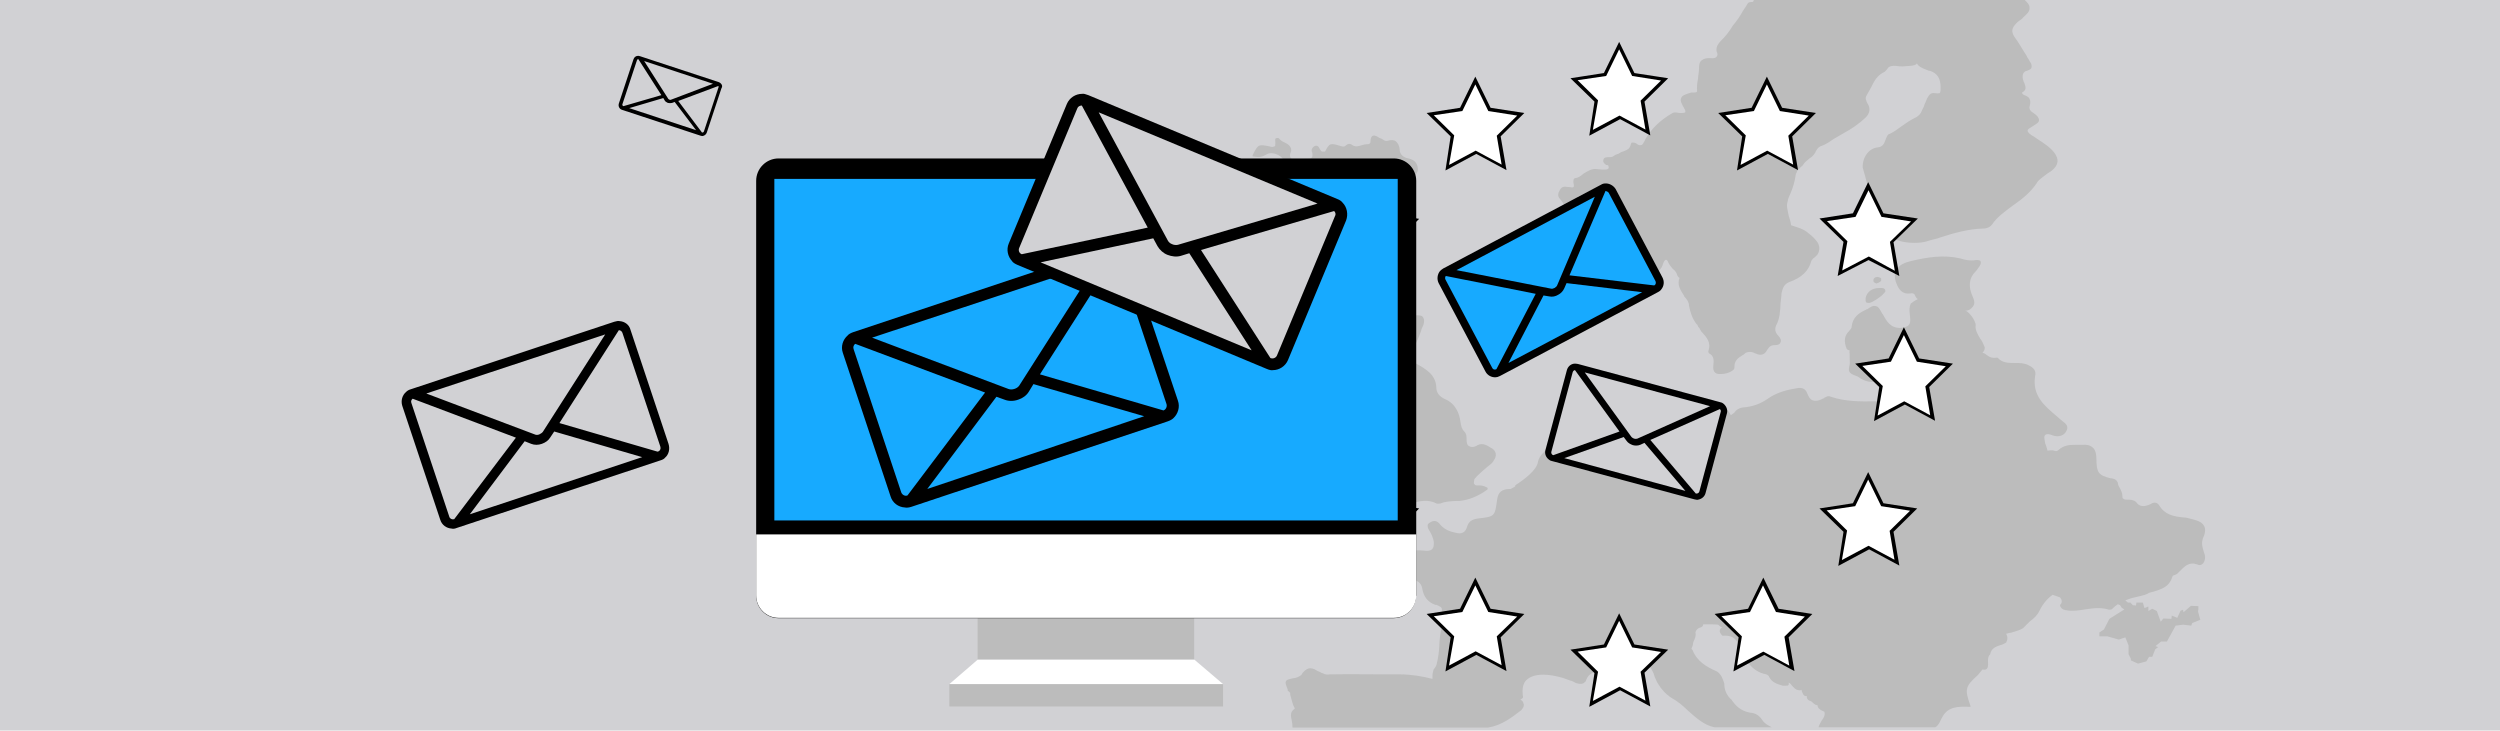 <?xml version="1.0" encoding="utf-8"?>
<!-- Generator: Adobe Illustrator 27.9.5, SVG Export Plug-In . SVG Version: 9.03 Build 54986)  -->
<!DOCTYPE svg PUBLIC "-//W3C//DTD SVG 1.1//EN" "http://www.w3.org/Graphics/SVG/1.1/DTD/svg11.dtd">
<svg version="1.1" id="Layer_1" xmlns:x="http://ns.adobe.com/Extensibility/1.0/" xmlns:i="http://ns.adobe.com/AdobeIllustrator/10.0/" xmlns:graph="http://ns.adobe.com/Graphs/1.0/"
	 xmlns="http://www.w3.org/2000/svg" xmlns:xlink="http://www.w3.org/1999/xlink" x="0px" y="0px" width="770px" height="225px"
	 viewBox="0 0 770 225" style="enable-background:new 0 0 770 225;" xml:space="preserve">
<style type="text/css">
	.st0{fill:#D1D1D4;}
	.st1{fill:#BCBCBC;}
	.st2{fill:#FFFFFF;}
	.st3{fill:#17AAFF;}
</style>
<rect x="0" class="st0" width="770" height="225"/>
<g>
	<path class="st1" d="M386,48.2c1.8,0.3,2.5,0.3,4.2-0.7c0.8-0.5,2.3-0.4,3.6,0.3c0.8,0.5,1.4,1,1.6,1.7c0,0,0,0-0.1,0.1
		c-0.5,0.5-0.8,1-1,1.7c0,0.1,0,0.3-0.1,0.5c-0.1,0.1-0.1,0.5-0.3,0.7c-0.8,1.2-1,1.8-0.9,2.5c0.1,0.7,0.8,1,2.2,1.6
		c0.3,0,0.5,0.3,0.7,0.5c0.7,0.8,0.9,1.6,0.8,2.3c0,0.7-0.7,1.4-1.4,1.8c-0.1,0-0.1,0.3,0,0.5c0.3,0.5,0.9,0.9,1.8,0.7
		c2.2-0.8,4.2,0,5.7,0.8c0.5,0.3,1,0.7,1.4,0.8c0.7,0.3,1.4,0.7,2,1c1.4,0.8,2.7,1.4,4.2,1.4c1.4,0,2.5-0.3,3.4-1
		c2.5-1.7,4.9-2.6,8.1-3.4c0.7-0.1,1.2-0.7,1.7-0.9c0.8-0.7,1.4-0.8,2.2-0.8c0.7-0.1,1.2-0.3,1.8-0.5c2.2-0.5,4.2-0.9,5.3-3.4
		c0,0,0.1,0,0.3,0c0.1,0,0.1,0,0.1,0c1.7-0.8,2.7-2.2,3.4-3.8c0.1-2-0.8-3.4-2.9-3.8c-1.7-0.3-2.7-1.4-2.7-2.7
		c-0.1-1.4-0.7-2.2-1.2-2.6c-0.5-0.4-1.4-0.5-2.7-0.1c-0.7,0.1-1-0.3-1.7-0.7c0,0-0.1,0-0.3-0.1c0,0-0.1,0-0.3-0.1
		c-0.8-0.5-1.4-0.9-2-0.7c-0.5,0.1-0.8,0.8-0.8,1.8c0,0.7-0.5,0.8-0.8,0.8c-0.7,0-1.2,0.1-1.8,0.3c-1,0.3-2,0.7-3.1-0.1
		c-0.7-0.5-1.4-0.3-2,0.3c-0.3,0.3-0.8,0.3-1.4,0.1c-3.3-1-3.5-1-4.9,1.7h-0.8c-0.3,0-0.5-0.3-0.8-0.8c-0.3-0.7-0.8-1.4-1.8-0.8
		c-0.9,0.7-0.8,1.4-0.5,2c0,0.3,0.1,0.8,0,1c0,0,0,0,0,0.1c-0.3,0.7-0.7,0.7-1.4,0.7c-0.7,0-1.4,0-1.7,0.5c-1,1.4-2,0.9-3.1,0
		c0,0,0-0.1,0-0.3c-0.9-0.7-0.8-1.4-0.3-2.7c0,0,0,0,0-0.1c0-1.4-1.2-2-2.2-2.5c-0.7-0.3-1.2-0.7-1.6-1.2c0,0-0.1-0.1-0.3-0.1
		c-0.5,0-0.8,0.1-0.8,0.3c-0.1,0.3,0,0.8,0,1c0,0,0,0.1,0,0.3c0,0.7,0,0.9-0.3,1c-0.3,0.1-0.8,0.3-1.4,0c-3.5-0.7-3.6-0.7-5.3,2.7
		c0,0,0,0.1,0,0.3C385.8,48.2,385.9,48.2,386,48.2z"/>
	<path class="st1" d="M417.5,123.7c0.1-1-0.7-2.2-1.8-3.5c-2.7-3.1-2.9-3.1-6.9-1.4l-2.3,0.9c-0.7,0.7-0.9,1-1.4,1.7
		c-0.3,0.7-0.7,1-1,1.6c-0.7,0.7-0.8,1-1,1.4c-0.3-0.3-0.7-0.5-1-0.3l-1,0.5c-0.3,0.1-0.8,0.3-1.2,0.7c-2,0.8-3.6,1.7-5.9,0.8
		c-0.9-0.3-1.4,0-1.6,0c-0.3,0.3-0.3,1,0,1.8c0,0,0,0.1,0.1,0.3c0.3,0.7,0.7,1,0,1.6c-0.7,0.7-0.8,1-0.8,1.6c0,0.8,0.7,1.2,1.4,1.7
		c0.1,0,0.3,0.3,0.5,0.3c0.1,0.1,0.5,0.3,0.8,0.7c0.7,0.3,1.4,0.8,1.4,1.4c0,0,0,0.1-0.1,0.5c-0.7,0.8-0.9,1.6-1.4,2.5
		c-0.7,1.4-1.4,2.7-2.6,3.5c-1.4,0.9-2,1.7-2.2,2.5c0,0.8,0.7,1.7,2.2,2.7c1.2,0.8,2.5,1.2,3.8,1.2c0.4,0,0.9-0.3,1.3-0.3
		c3.4-0.7,6-1.7,7.9-3.4c1.6-1.4,3.3-2,5.3-1.7c1.4,0,2.5,0,2.9-0.7c0.7-0.7,0.9-1.4,1-3.1c0.3-4-0.3-7.7-1.6-11.1
		c0-0.3-0.3-0.5-0.3-0.8c0.9,0,1.7-0.1,2.7-0.8C416.3,125.5,417.5,124.7,417.5,123.7z"/>
	<path class="st1" d="M678.8,161.9c-0.7-1.2-2-1.6-4.4-2.2c-0.5-0.1-0.9-0.3-1.6-0.3c-3.4-0.3-6.1-0.9-7.8-3.8
		c-0.8-1.2-2-0.8-2.7-0.3c-2,0.9-3.4,0.8-4.4-0.7c-0.8-0.7-1.8-0.7-2.7-0.7c-0.4,0-0.9,0-1.2-0.3c-0.3-0.1-0.3-0.3-0.3-0.8
		c0-0.9-0.4-1.7-0.7-2.3c-0.4-0.7-0.7-1.2-0.7-1.8c-0.5-1.2-1.4-1.3-2.2-1.4h-0.1c-3.6-0.9-4.3-1.7-4.3-5.9c0-1.7-0.4-3-1.2-3.6
		c-0.8-0.7-1.7-0.9-3.3-0.8c-0.4,0-1.2,0-1.8,0c-2,0-3.8,0.1-5.5,1.7c-0.4,0.3-0.8,0.3-1.6,0c0,0,0,0-0.1,0c-0.5,0-1,0-1.6,0.1
		c-0.1-0.8-0.5-1.7-0.7-2.3c-0.1-0.9-0.5-2,0-2.5c0.4-0.4,1.2-0.4,2.3,0.1c2,0.7,3.8,0,4.4-1.7c0.5-1.3-0.5-2.1-1.4-2.7
		c-0.3-0.4-0.7-0.5-0.8-0.7l-0.8-0.7c-3.9-3.3-7.7-6.4-6.8-12.4c0.4-1.6-0.3-2.6-2-3.4c-1.3-0.7-2.7-0.7-4.2-0.7c-2,0-3.9,0-5.3-1.6
		c-0.1-0.1-0.5,0-0.7,0c-0.9,0.1-1.7-0.1-2.6-0.8c-0.5-0.4-0.9-0.7-1.4-0.7c0.4-0.5,0.7-0.9,0.7-1.6c0,0,0,0,0-0.1
		c-0.4-1-0.8-2-1.4-2.7c-0.8-1.4-1.6-2.6-1.4-4.2c0-0.1,0-0.3,0-0.3c-0.3-1-0.9-2.2-2-3.3c-0.3-0.3-0.7-0.7-1.2-0.8c0,0,0,0-0.1,0
		c0.7,0,0.9-0.1,1.4-0.3c1.7-1.2,1.8-2.2,1-4c-1.4-3.1-1.2-5.7,0.8-7.7c0.3-0.3,0.7-0.8,0.8-1c0-0.1,0.4-0.5,0.5-0.7
		c0.4-0.7,0.5-1,0.3-1.6c-0.4-0.4-1.2-0.3-1.4-0.3c-1.7,0.3-3.3,0-4.8-0.5c-5.2-1.2-10.1-0.4-15.2,0.8c-2.1,0.5-3.8,1.3-4.4,2.7
		c-0.7,1-0.8,2.5-0.1,4.2c0.8,2.2,2.1,3.3,4,3.1c0.7,0,1-0.3,1.6,0.3c0.3,0.7,0.5,1.2,1,1.4c-0.8,0.4-1.4,0.8-2.2,1.4
		c-0.5,1.2-0.4,2.2-0.3,3.1c0,0.3,0.1,0.8,0.1,1c0.3,2.5-0.4,3.1-2.9,3.4c-3.1,0.1-4.3-2-5.5-4.2c-0.3-0.3-0.4-0.7-0.5-0.8
		c-0.5-0.9-0.9-1.6-1.6-1.7c-0.9-0.3-1.8,0.3-2.6,0.9c-0.4,0-0.5,0.3-0.7,0.3c-2,0.9-3.9,2.3-4.2,5.1c0,0.7-0.5,0.9-0.8,1.4
		c-1.4,1.3-1.7,3.1-0.7,5.5c0,0,0,0,0.1,0.1c0.1,0.1,0.5,0.3,0.8,0.3c-0.1,0.3-0.1,0.7,0,1.2c0,0.4,0,0.5,0,1c0,0.8,0.1,1.6,0,2.2
		c-0.5,2.1-0.4,2.6,2,3.5c0.5,0.1,0.9,0.5,1.4,0.8c0.9,0.5,2,1,3.1,1c1,0,2,0.1,2.5,0.8c0.7,0.4,0.8,1.3,0.7,2.9c0,0.3,0,0.4,0,0.5
		c-0.1,0.4-0.3,1.2,0.5,1.8c-0.8,0-1.4,0-2.2,0c-4.6,0.1-9.4,0.1-13.8-1.4c-0.9-0.4-1.3,0-2,0.3c0,0.1-0.4,0.3-0.5,0.3
		c-1.3,0.7-2.3,0.8-3.1,0.5c-0.8-0.3-1.2-1-1.7-2.2c-0.5-1.4-1.6-1.7-2.7-1.6c-3.3,0.5-6.6,1.3-9.4,3.3c-2.3,1.6-4.8,2.5-7.7,2.7
		c-1,0.1-2.1,0.7-2.7,1.7c-0.3,0.1-0.5,0.4-1,0.7c-0.8-1.8-2.2-2.7-4.4-2.7c-1.3-1.4-3.9-1.8-5.7-0.7c-0.9,0.7-1.7,1-2.3,1.7
		c-0.5,0.4-0.9,0.9-1.6,1.2c-1.2,0.8-2.2,1-3.1,0.8c-0.9-0.1-1.4-0.8-2-1.8c-0.5-1.4-1.3-1.8-2.7-1.7c-1.7,0.1-2.7-0.7-3.4-2.2
		c-0.7-1.8-2.5-1.7-3.5-1.6c-0.4,0-0.5,0-0.7,0c-0.4,0-0.8,0.3-1,0.5c-0.3,0.4-0.1,1.2-0.1,1.8c0,0.3,0,0.7,0,0.8
		c0,0.8,0.3,1.6,0.8,2.2c0.1,0,0.3,0.3,0.3,0.3c0.8,1.2,0.7,2.3-0.3,3.1c-1.7,1.3-3.5,2.6-5.9,1.2c-0.8-0.5-2.2-1-3.4,0
		c-0.4,0-0.9,0.3-2,0.5c-0.8,0.4-2,0.7-2.2,0.7c0,0,0,0-0.1,0c-1.8-0.1-4-0.3-6.2,0.9c-0.9,0.1-2,0.8-1.8,2.7v0.3
		c0.1,0.8,0.1,1.2-0.5,1.4c-0.8,0.4-1.3,0.4-2-0.3c-0.1-0.1-1-0.9-1.7-0.8c-0.1,0.1-0.7,0.1-0.7,0.8c-0.1,0.9-0.9,1.7-1.6,2.5
		c-0.8,0.8-1.4,1.7-1.6,2.7c-0.3,2.6-4.4,5.6-6.9,7.2c0,0,0,0-0.1,0.1c0,0.1,0,0.3,0,0.3l-1.4,0.8c-2.7,0-3.9,0.9-4.2,3.4
		c-0.7,5.1-0.7,5.1-5.9,5.7c-2,0.3-2.9,1-3.4,2.7c-0.5,1.6-1.6,2.2-3.4,1.7c-1.6-0.3-3.4-0.9-4.8-2.5c-0.9-1.3-2-1.4-3.1-0.7
		c-0.5,0.3-0.8,0.5-0.8,1c0,0.8,0.4,1.3,0.7,1.8c0.5,0.8,1,2,1.2,3.1c0.1,1,0,2-0.7,2.5c-0.5,0.4-1.4,0.4-2.3,0.3
		c-0.8-0.1-1.7-0.1-2.5-0.1c-1.6,0-3.1,0-4.2-1.4c-0.7-0.7-2.3-0.1-2.3-0.1c-1.4,0.4-2.9,0.5-4,0.5s-2.5,0.3-3.1,0.9
		c-0.1,0.3-0.1,0.5-0.1,1c0.1,0.5,0.1,1,0.1,1.7c0,1.3,0,3.3,2.3,3.5c1.7,0.4,3.4,0.8,4.8,1.4c1.7,0.7,3.4,1.2,5.2,1.4
		c1.3,0.3,3,0.8,3.3,3.1c0.4,2.3,1.7,4,4,4.8h0.3c1,0.4,1.7,0.7,1.7,1.4c0,0.7,0,0.9,0.1,1.4c0.1,1.2,0.5,2.6,0,3.8
		c-0.7,2-0.8,4.2-0.9,6.1c-0.1,1.8-0.3,3.6-0.8,5.5c0,0.4-0.5,1.2-0.7,1.4s-0.3,0.4-0.3,0.5c-0.1,0.5-0.3,1-0.3,1.7
		c0,0.3,0,0.4,0,0.5c0,0.3,0,0.4,0,0.5c-3.1-0.8-6.6-1.4-10.1-1.4c-1.8,0-3.5,0-5.3,0c-5.1,0-10.4-0.1-15.5,0c-0.4,0-0.5,0-0.7,0
		c-0.7,0.1-1,0.1-1.7-0.1c-0.1-0.1-0.5-0.3-0.8-0.3c-0.5-0.4-0.9-0.4-1.4-0.7c-1-0.7-2-0.9-2.7-0.7c-0.8,0.3-1.6,0.9-2.2,2
		c-0.7,0.5-1.4,0.9-2.5,1c-1.3,0.3-2,0.4-2.2,0.9c-0.3,0.5-0.1,1,0.5,2.5v0.3c0,0,0,0,0,0.1c0.3,0.3,0.8,0.5,0.8,1v0.3
		c0.4,1.4,0.7,3,1.4,4.2c-0.1,0.1-0.3,0.3-0.3,0.3c-1.2,0.9-0.9,2.2-0.7,3.1c0.2,0.9,0.3,1.7,0.3,2.5h60.2c4.3-0.7,7.3-3.1,10.3-5.4
		l0.5-0.7c0.5-0.9,0.1-1.3,0-1.8c-0.3-0.4-0.7-0.7-0.9-0.7c0.3,0,0.5-0.4,0.8-0.5c0-0.1,0.1-0.3,0.1-0.3c-0.4-2.5,0-4.2,1-5.2
		s2.7-1.7,5.2-1.7c2,0,3.9,0.4,6.1,1c0.8,0.3,1.4,0.5,2.2,0.8c0.7,0.1,1.2,0.5,1.8,0.8c0.5,0.1,1.4,0.4,2.2,0.1
		c0.4-0.3,0.9-0.5,1-1.2c0.7-1.8,2.2-2.3,4.2-2.9c0.4,0,0.5,0,0.7-0.1c0.5-0.1,1.2-0.3,1.4-1h0.1c1.2-0.1,2-1,2.6-1.8
		c1-1.7,2.9-2.3,5.2-1.7c3.5,1,6,3.4,6.9,6.8c0.4,1,0.9,2,1.4,2.6l0.3,0.5c0.8,1,1.6,2,2.7,2.7c0,0.1,0.3,0.3,0.3,0.3
		c0.3,0.1,0.4,0.3,0.5,0.3c1.8,1,3.4,2.3,4.9,3.8c2.4,2.1,4.9,4.5,8.2,5.2h17.7c-1.1-0.6-2.2-1.1-2.9-2.2c-0.9-1.4-2.1-2.2-3.8-2.3
		c-2.1-0.4-3.8-1.4-5.2-3.3c-0.3-0.4-0.4-0.5-0.5-0.7c-1.2-1-2.1-2.6-2.2-4.4v-0.5c-0.4-1.3-0.9-2.9-2.3-3.8c-3-1.3-6.1-3-7.5-6.6
		c-0.5-0.4-0.3-0.5,0-1.2c0,0,0-0.3,0.1-0.3c0-0.3,0.1-0.5,0.1-0.8c0.4-0.8,0.5-1.3,0.7-1.8c0.1-0.5,0.1-0.9,0-1.4
		c0.3-0.8,0.8-1.2,1.4-1.4c0.4,0,0.5-0.3,0.7-0.3c0.1-0.1,0.3-0.5,0.3-0.7c0.5,0,1.3,0,2,0c0.9,0,2,0,2.6,0.1
		c0.3,0.3,0.7,0.7,1.2,0.8c-0.4,0.3-0.7,0.7-0.7,0.9c-0.1,0.5,0.1,1,0.8,1.7c0.1,0,0.3,0,0.3,0c2.2-0.1,3.9,0.4,4.9,3.3
		c1.6,3.6,3.5,7.7,8.3,8.6c0.3,0.1,0.9,0.5,0.9,0.8c0.9,1.8,2.6,2.2,4.2,2.7c0.3,0,0.7,0,0.9,0c0.4,0,0.8,0,0.9-0.3
		c0-0.1,0.1-0.4,0-0.7c0.1,0.1,0.7,0.4,0.8,0.7c0.7,0.8,1.4,1.7,2.5,1.7c0.4,0,0.5,0,0.7-0.1c0,0.5,0.3,0.9,0.5,1.4
		c0.3,0.4,0.5,0.5,1,0.5h0.1c-0.1,0.7,0.3,1.2,0.8,1.4h0.1c0.3,0.1,0.8,0.4,1,0.7c0.5,0.4,0.8,0.7,1.4,0.7c0,0.9,0.8,1.4,1.4,1.7
		c0.4,0.1,0.5,0.3,0.7,0.3c0.3,1-0.1,1.8-0.8,2.7c-0.4,0.7-0.8,1.4-1,2.1h36c0.5-0.3,0.9-0.8,1.3-1.5l0.7-1.4
		c1.8-3.6,5.1-3.5,8.5-3.4c0.1,0,0.3,0.1,0.3,0s0-0.3,0-0.3c-1.8-5.1-1.7-5.9,2.3-9.5l1.4-1.7c0.3,0.1,0.8,0.1,1,0
		c0.7-0.3,0.8-1,0.7-2.5c0-1,0.1-1.7,0.7-2.2c0,0,0,0,0-0.1c0.4-1.8,1.7-2.2,3.1-2.7c0.7-0.1,1.2-0.5,1.8-0.8c0.5-0.9,0.5-1.8,0-2.7
		c0.5-0.1,0.9-0.3,1.4-0.3c1.3-0.4,2.6-0.7,3.8-1.4c0.7-0.8,1.4-1.4,2.2-2.2c1-0.7,2.1-1.7,2.7-2.9c0.8-1.7,2.2-3.8,4.2-5.2
		c0,0,0.1,0,0.3,0.1l2,0.7c0.7,0.9,0.7,1.7,0,2.3v0.3c0.5,1.2,1.4,1.3,2.2,1.4c1.8,0.3,3.6,0,5.5-0.3c2.6-0.4,4.9-0.7,7.4,0.1
		c0.4,0,0.9-0.1,1-0.3c0.7-0.7,1-0.9,1.7-1.4l0.7,0.3l0.5,0.8l0.8,0.5l-4.6,2.9l-1.7,3.3l-1.4,0.9v1.2h2.5l3.5,1l2-0.7l1,2.5v2.7
		l0.7,1.4v0.5l2.2,1l2.6-0.7l0.8-1.4h1l0.9-2.3l0.9-0.7l-0.8-0.3l1.7-1.4h1.8l2.7-4.9l2.3-0.3l2.5,0.3l0.3-0.8l2.5-1l-0.7-2.5
		l0.1-0.8v-0.9l-2.3-0.1l-2.3,2l-0.1-0.8l-0.8,0.3l-1,2.2l-1.7-0.7l-0.1,1l-2.5-0.1l-0.8,1l-1.2-3.3l-1.4-0.7l-1.2,0.7v-1.4
		l-1.2,0.5l-0.5-1.7H658l-0.1,0.9l-1-0.1l-0.7-0.8h-0.8l-0.8-0.7c1-0.4,2.2-0.8,3.3-1c1-0.3,2.5-0.5,3.5-1c0.5-0.4,1.2-0.5,2-0.7
		c2.3-0.8,4.7-1.3,5.7-4.6c0-0.3,0.4-0.4,0.7-0.5c0.4-0.1,0.5-0.3,0.7-0.3c0.3-0.3,0.5-0.5,0.8-0.8c1.6-1.6,2.9-3,5.3-2.2
		c0.8,0.4,1.4,0.3,2-0.3c0.5-0.7,0.8-2,0.3-3.1c-0.8-2.5-0.8-3.3-0.4-4.6C679.1,164.6,679.5,163,678.8,161.9z"/>
	<path class="st1" d="M456.7,145l1.4-1.2c0.9-0.7,1.6-1.2,2-2c1-1.4,0.8-2.9-0.7-3.8h-0.1c-1.2-0.8-2.6-1.7-4.2-0.9
		c-1,0.7-2,0.7-2.6,0.3c-0.7-0.3-0.8-1.2-0.8-2.2c0-0.8,0-1.6-0.7-2.3c-0.8-0.8-1-1.7-1.2-3.1c-0.3-2.3-1.4-5.5-4.8-6.9
		c-1.6-0.7-2.6-2-2.6-3.4c-0.1-4.2-3.4-5.9-6.2-7.5c-1.2-0.3-2.3-0.3-3.4,0c-0.1,0-0.3,0-0.7,0c-0.3,0-0.7,0-0.8-0.1
		c0,0,0-0.1,0.1-0.8c0.3-1,1-2,2.5-2.7c2.2-1.7,2.9-4.2,3.8-6.5c0.1-0.7,0.5-1.2,0.7-1.8c0.3-0.9,0.3-1.7,0-2.2
		c-0.3-0.7-1-0.8-2.2-0.8c-0.3,0-0.8,0-1.2,0c-1.7-0.3-4.2-0.3-6.6,0.3c-1.7,0.5-2.2-0.5-2.2-0.8c-0.3-0.8,0-0.9,0.8-1.4
		c0.1,0,0.3-0.1,0.5-0.3c1.2-0.9,2.6-2,3.4-3.5c0.1-0.5,0.5-1,0.1-1.7c-0.1-0.3-0.7-0.7-1.4-0.7c0,0,0,0-0.1,0
		c-1.8,0.8-3.6,0.7-5.9,0.3c-1.4-0.1-2.6,0-3.4,0.7c-0.7,0.7-1,1.4-1,2.3c-0.1,1.7-1,2.7-1.8,4.2c-0.8,1.2-1.4,2.3-1.7,3.8
		c-0.1,0.3-0.3,0.8-0.3,1.2s0,0.7,0.1,0.9c0.1,0.7,0.3,0.8,0,1.2l-1,1c-0.8,1-1.4,2-0.7,3.4c0.3,0.5,0.8,0.7,1.4,0.8
		c0.8,0.3,1,0.7,0.9,1c-0.3,1,0,2,0,2.7c0,0.3,0.1,0.7,0.1,1c0.1,1,0.7,1.7,1,2c0.7,0.3,1.4,0,2.3-0.7c0,0,0,0,0-0.1l0.8-2
		c0.3-0.3,0.5-0.8,0.7-1c0-0.3,0-0.7,0.3-0.7c0,0,0.1,0,0.3,0c0,0.8,0,1.4,0.1,2.2c0.1,2,0.5,3.6-1,5.2c-0.7,0.8-0.8,1.7-0.7,2.2
		c0.3,0.7,1,1,2.2,1.2c2.2,0.3,4.2-0.1,6.2-1.7c0.7-0.5,1-0.7,1.4-0.3c0.3,0.3,0.3,0.7,0,1.4c-1.4,2.6-1.2,2.9,1.4,4.4
		c0.9,0.1,1.4,0.8,1,1.7c-0.1,1-0.3,2.3-0.5,3.8c0,1-0.3,1.7-0.8,2.2c-0.3,0.3-1,0.5-2.2,0.5c-0.1,0-0.5,0-0.7,0c-0.7,0-1.4,0-2-0.1
		c-1.6-0.3-2.3,0.7-2.7,1.6c-0.3,0.3-0.7,0.7-0.8,1c-0.3,1.4,0.1,2.3,1.4,3.1c0.5,0.3,0.8,0.7,0.8,0.9c0,0.3,0,0.8-0.3,1.4
		c-0.8,0.9-1.7,1.4-2.7,2c-0.3,0.1-0.8,0.3-1,0.7h-0.1c-0.5,0.3-1.4,0.7-0.9,1.6c0.1,0.5,0.5,0.8,0.8,0.8c0.3,0.1,0.9,0,1.4,0
		c0.7-0.3,0.9-0.3,1.4,0c0.7,0.7,1.4,0.8,2.2,1c0.3,0,0.7,0.1,0.9,0.3c1.4,0.5,2.7,1,4.2,1c0.3,0,0.7,0,1-0.1c0.3,0,0.8-0.3,1,0
		c0,0,0.1,0.1,0.1,0.3c0,0.7-0.3,0.8-1.4,1c-0.3,0-0.7,0.1-0.8,0.3c-0.7,0.3-1.4,0.1-2,0c-1-0.1-2.5-0.3-3.4,0.5
		c0,0-0.1,0.3-0.3,0.3c-0.5,0.7-0.8,1.4-1.6,1.4l-2.6,2.6c-0.3,0.8-0.8,1.4-1.4,2c0,0-0.1,0.1-0.1,0.3s0,0.8,0.5,1h0.3
		c0.3,0,0.7-0.1,0.8-0.3l1.6-1c0.1,0,0.5,0,0.7-0.1c0.9-0.1,1.7-0.3,2.5,0.1c0.3,0.7,0.9,0.7,1.2,0.7c1.2,0.3,1.4-0.7,1.7-1
		c0-0.3,0.1-0.5,0.3-0.7c0.3-0.3,0.8-0.5,1-0.5c1.7,0,3.4-0.5,4.9-0.8c2.7-0.8,5.2-1.4,7.9,0c0.3,0.1,0.8,0,1,0h0.1
		c1.6-0.7,3.3-0.7,4.9-0.8c0.3,0,0.8,0,1,0c2.9-0.3,5.7-1.4,8.6-3.5c0,0,0.1-0.1,0.1-0.3s0-0.1-0.1-0.3c-1.2-0.7-2.2-0.7-2.7-0.7
		c-0.1,0-0.3,0-0.7,0c-0.3,0-0.5-0.3-0.7-0.5c-0.1-0.3,0-0.8,0.1-1.4C455,146.4,455.9,145.8,456.7,145z"/>
	<path class="st1" d="M539.9,0.6c-0.1,0-0.3,0-0.3,0c-0.5,0-0.9,0.1-1.2,0.3c-0.5,0.8-1,1.7-1.6,2.5c-0.5,0.8-1,1.8-1.7,2.7
		c-0.5,0.7-0.9,1.2-1.4,1.8c-1,1.7-2.3,3.4-3.8,4.8c-0.7,0.8-1.4,1.7-1.2,3.1c0.4,0.8,0.4,1.3-0.1,1.8c-0.3,0.3-0.9,0.4-2,0.3
		c-1,0-1.8,0.1-2.5,0.7c-0.7,0.5-0.8,1.4-0.8,2.5c0,1.2-0.3,2.1-0.3,3.1c-0.3,1.4-0.4,2.6-0.3,4c-0.3,0.3-0.5,0.3-1,0.3
		c-0.3,0-0.5,0-0.8,0c-1.7,0.5-2.9,0.9-3.1,1.7c-0.4,0.8,0.1,1.7,1,3.3c0.3,0.4,0.3,0.9,0.3,1s-0.4,0.3-1,0.3c-0.3,0-0.7,0-0.9,0
		c-0.7-0.1-1.4-0.4-2.2,0.1c-3.5,2-6.4,4.7-8.3,8.1l-0.1,0.3c-0.4,0.7-0.7,1.4-1.2,1.4c-0.5,0.1-0.8,0-1.4-0.5
		c-0.5-0.3-0.9-0.3-1.4-0.3c-0.1,0-0.3,0.4-0.3,0.5c-0.3,1.6-1.3,1.8-2.5,2.3c-0.5,0.1-0.9,0.4-1.4,0.7c-0.3,0-0.7,0.3-0.9,0.3
		c-0.5,0.4-0.9,0.7-1.6,0.7h-0.3c-0.8,0-1.7,0-1.8,1c-0.1,0.8,0.7,1.2,0.9,1.4c0.4,0,0.7,0.1,0.7,0.3c0.1,0.3,0.1,0.7,0,0.8
		c-0.1,0.1-0.4,0.3-0.7,0.3c-0.9,0.1-2,0-2.7-0.1c-1.8-0.3-3.1,0.7-4.3,1.4c-0.9,0.8-1.7,1.3-2.7,1.4c-0.1,0-0.3,0.3-0.3,0.3
		c-0.1,0.3-0.1,0.8-0.1,1c0.3,1.2,0.1,1.4,0,1.4c-0.3,0.3-0.8,0-1.4,0h-0.3c-0.8-0.1-1.8-0.4-2.5,1c-0.5,0.8-0.8,1.8,0.1,2.7
		c2.5,3,2.6,4.9-0.3,6.8c0,0.3-0.5,0.9-0.3,1.4c0.8,0.9,0.4,1.8,0.1,2.9c-0.1,0.7-0.3,1-0.3,1.7c0,0.1,0,0.3,0.1,0.3
		c2.1,1.3,4.4,2.5,6.9,0.5c0.5-0.7,0.9-0.7,1.2-0.7c0.3,0,0.4,0.3,0.5,0.8c0,0.5-0.3,0.7-0.8,0.7c-0.4,0-0.5,0-0.7,0.1
		c-2,1-2.7,3.5-1.8,5.5c1.2,1.7,0.1,3.1-1.4,4c-0.9,0.7-1.4,1.2-1.4,1.8c0,0.8,0.7,1.3,1.4,2c1.4,1.4,3.1,2,4.8,2.6
		c0.9,0.3,1.8,0.5,2.6,1c1,0.5,2.2,0.8,3.3,0.8c1,0,2.2-0.3,3.4-0.9c1.4-0.8,3.4-1.7,4.8-3.3c0.4-0.5,0.7-0.9,1.2-1.4
		c1.2-1.4,2.2-2.6,3.6-3.4l0.7-0.1c2.3,0,3.6-1.2,4.2-3.4c0.3-0.8,0.7-1,0.8-1c0.1,0,0.5,0.1,0.7,0.8c0.4,0.8,0.8,1.3,1.4,2
		c0.7,0.5,1.2,1.2,1.4,2c0,0.1,0.4,0.7,0.7,0.8c-0.9,2.2,0.4,3.9,1.4,5.5l0.1,0.3c0.8,0.8,1.4,1.7,1.4,2.7c0.4,2,0.9,3.8,2.3,5.7
		c0.3,0.1,0.4,0.5,0.5,0.8c0.4,0.4,0.5,0.5,0.7,1l0.3,0.5c1.6,1.7,3.1,3.4,2.2,5.9c-0.1,0.4,0,0.9,0.5,1c1.2,0.8,1.2,2.1,1,3.5
		c-0.1,1-0.1,2.5,1.6,2.7c0.1,0,0.5,0,0.8,0c1.2,0,2.6-0.4,3.4-1c0.7-0.4,0.7-0.8,0.7-1c-0.1-2,1-2.9,2.5-3.8
		c0.3-0.1,0.7-0.5,0.9-0.7c0.8-0.4,1.7-0.4,2.5-0.1c0.1,0.1,0.5,0.3,0.7,0.3c1.4,0.7,2.7,0.4,3.4-1c0.7-1,1-1.6,2.5-1.6
		c0.9,0,1.6-0.3,1.7-0.9c0.3-0.5,0-1.3-0.7-2c-1.3-1.3-0.9-2.5-0.7-3.1c1.2-2.1,1.3-4.6,1.4-6.9c0.1-1.2,0.3-2.1,0.3-3.1
		c0.4-1.7,0.8-2.7,2.3-3.4c3.8-1.3,6.1-3.4,6.9-6.6c0.3-0.3,0.5-0.8,1-1c0.3-0.3,0.5-0.5,0.8-0.8c1-1.4,0.7-3,0-4
		c-0.7-0.9-1.4-1.7-2.5-2.5c-1.7-1.6-3.8-2-5.5-2.6c0,0-0.1-0.1-0.1-0.3c-0.1-0.8-0.4-1.8-0.7-2.7c-0.3-1.7-0.8-3-0.3-4.4
		c0.1-0.8,0.5-1.7,0.8-2.3c0.8-1.8,1.4-3.8,1.7-6c0.1-0.4,0.3-0.5,0.3-0.7c0.1-0.5,0.5-0.9,1-1.2c0.1-0.4,0.5-0.5,0.7-0.7
		c0.3-0.4,0.4-0.5,0.5-0.7c0.5-0.7,1-0.9,1.7-1.6c0.7-0.4,1.3-1,1.8-1.8l0.1-0.3c0.4-0.7,0.8-1.3,1.4-1.6c1.6-0.5,2.9-1.4,4-2.2
		c1.2-0.7,2.1-1.2,3.1-1.8c2.6-1.4,4.9-3,6.8-4.8c1.4-1.3,1.7-2.9,0.7-4.4c-0.5-1-0.8-1.7-0.3-2.5c0.5-0.8,0.9-1.7,1.4-2.5
		c1-2.1,2-3.8,4.2-4.8c0.3-0.3,0.7-0.7,0.8-0.9c0.5-0.9,1.6-1,2.7-0.9c1.4,0.3,2.7,0.1,4.2,0c1.3-0.1,2-0.3,2.2-0.8
		c0.1,0.3,0.3,0.4,0.3,0.5c0.9,1,2.3,1.3,3.4,1.8h0.3c2.3,0.8,3.3,2.3,3.3,5.2c0,0.8,0,1.4-0.3,1.7c-0.4,0.1-0.8,0.1-1.4,0
		c-1.6-0.3-2,0.9-2.5,1.7c-0.3,0.9-0.8,1.7-1,2.5l-0.5,1c-0.4,1.2-1,1.7-1.8,2.2c-1.7,0.8-3,1.7-4.4,2.7c-1.3,0.9-2.6,2-4.2,2.6
		c0,0,0,0-0.1,0.1c-0.4,0.5-0.5,0.9-0.7,1.4c-0.5,1.3-0.8,2.3-2.5,2.5c-2.7,0.3-4.7,3-4.6,6.2l0.7,2.5c0.7,2.2,1,4.6,1.7,6.5
		c0.4,0.8,0,1.6-0.3,2.3c-0.5,1.2-0.8,2.1-1.4,3.1c-0.4,1-0.5,1.8-0.3,2.5c0.1,0.7,0.8,1,1.7,1.6c0.5,0.1,1.3,0.5,2,0.8
		c1,0.4,2,0.7,2.7,1.2c3,2,6,2.7,9.1,2.7c1.3,0,3-0.1,4.6-0.7c1.2-0.4,2.3-0.5,3.5-1c4-1.3,8.6-2.6,13.1-2.7c0.9,0,2-0.3,2.7-1.2
		c1.7-2.5,4.2-4.2,6.6-6c2.6-1.8,5.3-3.9,7.2-6.8c0.5-1,1.7-1.7,2.7-2.5c0.5-0.5,1.3-0.8,2-1.4c2.1-1.7,2.2-3.5,0.7-5.5
		c-1.4-1.8-3.4-3-5.2-4.2c-0.5-0.3-0.9-0.7-1.4-0.9c-0.7-0.5-1.6-1-1.6-1.7c0-0.4,0.7-0.8,1.7-1.4c1-0.7,1.8-1,1.8-1.8
		c0-0.7-0.5-1.4-1.7-2.2c-0.9-0.5-1.4-1.2-1.2-2c0.3-1.2,0.3-1.7,0-2.3c-0.1-0.5-0.8-0.9-1.6-1.2c-0.4-0.1-0.7-0.5-0.7-0.7
		c0,0,0,0,0-0.1c1.7-0.9,0.9-2.1,0.7-2.9c-0.1-0.4-0.3-0.5-0.3-0.7c-0.3-0.8-0.3-1.6-0.1-2.2c0.3-0.4,0.5-0.8,1.2-0.9
		c0.8-0.3,1.3-0.5,1.4-1c0.1-0.7,0-1.2-0.5-1.8c-0.3-0.7-0.8-1.2-1-1.8c-1.2-1.8-2.3-3.9-3.8-5.9c-1-1.6-0.8-2.7,0.7-4.2
		c0.1-0.1,0.5-0.5,0.8-0.7c0.4-0.3,0.9-0.5,1.2-1c1.3-1.2,2-1.8,2-2.9c0-1-0.5-1.6-1.7-2.7h-83.2C540.2,0.2,540,0.4,539.9,0.6z"/>
	<path class="st1" d="M574.6,91.8c0,0.7,0,0.9,0.1,1.2c0.1,0.3,0.7,0.3,1,0.3c0.8,0,3.4-1.7,4.3-2.7c0.3-0.3,0.7-0.7,0.7-0.9
		c0-1-0.9-1-1.4-1c-0.1,0-0.3,0-0.5,0C576.6,88.7,575,89.9,574.6,91.8z"/>
	<path class="st1" d="M577.9,87.3c0,0.1,0.1,0,0.1,0s1-0.3,1.4-0.8c0-0.3,0-0.7,0-0.7c-0.1-0.3-0.5-0.3-1-0.5c-0.3,0-1.2,0-1.4,0.9
		c0,0.3,0,0.7,0.3,0.8C577.4,87.1,577.8,87.3,577.9,87.3z"/>
</g>
<path d="M491.1,207.3l-7.4-7.2l10.3-1.6l4.7-9.6l4.7,9.6l10.4,1.6l-7.3,7.1l1.8,10.4l-9.3-5l-9.5,5.1L491.1,207.3z M535.5,196.3
	l-7.4-7.2l10.3-1.6l4.7-9.6l4.7,9.6l10.4,1.6l-7.3,7.2l1.8,10.4l-9.3-5l-9.5,5.1L535.5,196.3z M446.8,196.3l-7.4-7.2l10.3-1.6
	l4.7-9.6l4.7,9.6l10.4,1.6l-7.3,7.2l1.8,10.4l-9.3-5l-9.5,5.1L446.8,196.3z M567.8,163.8l-7.4-7.2l10.3-1.6l4.7-9.6l4.7,9.6
	l10.4,1.6l-7.3,7.2l1.8,10.4l-9.3-5l-9.5,5.1L567.8,163.8z M414.4,163.8l-7.4-7.2l10.3-1.6l4.7-9.6l4.7,9.6l10.4,1.6l-7.3,7.2
	l1.8,10.4l-9.3-5l-9.5,5.1L414.4,163.8z M578.8,119.2l-7.4-7.2l10.3-1.6l4.7-9.6l4.7,9.6l10.4,1.6l-7.3,7.2l1.8,10.4l-9.3-5
	l-9.5,5.1L578.8,119.2z M402.5,119.2l-7.4-7.2l10.3-1.6l4.7-9.6l4.7,9.6l10.4,1.6l-7.3,7.2l1.8,10.4l-9.3-5l-9.5,5.1L402.5,119.2z
	 M575.5,80.1l-9.5,4.9l1.8-10.5l-7.4-7.2l10.3-1.6l4.7-9.6l4.7,9.6l10.6,1.6l-7.5,7.3l1.8,10.4L575.5,80.1z M414.4,74.6l-7.4-7.2
	l10.3-1.6l4.7-9.6l4.7,9.6l10.4,1.6l-7.3,7.2l1.8,10.4l-9.3-5l-9.5,5.1L414.4,74.6z M536.6,42l-7.4-7.2l10.3-1.6l4.7-9.6l4.7,9.6
	l10.4,1.6l-7.3,7.2l1.8,10.4l-9.3-5l-9.5,5.1L536.6,42z M446.8,42l-7.4-7.2l10.3-1.6l4.7-9.6l4.7,9.6l10.4,1.6l-7.3,7.2l1.8,10.4
	l-9.3-5l-9.5,5.1L446.8,42z M491.1,31.3l-7.4-7.2l10.3-1.6l4.7-9.6l4.7,9.6l10.4,1.6l-7.3,7.2l1.8,10.4l-9.3-5l-9.5,5.1L491.1,31.3z
	"/>
<path class="st2" d="M492.2,206.9l-6.3-6.2l8.8-1.3l4-8.2l4,8.2l8.9,1.4l-6.3,6.1l1.5,8.9l-8-4.3l-8.2,4.4L492.2,206.9z M447.9,196
	l-6.3-6.2l8.8-1.3l4-8.2l4,8.2l8.9,1.4L461,196l1.5,8.9l-8-4.3l-8.2,4.4L447.9,196z M536.5,196l-6.3-6.2l8.8-1.3l4-8.2l4,8.2
	l8.9,1.4l-6.3,6.2l1.5,8.9l-8-4.3L535,205L536.5,196z M415.4,163.4l-6.3-6.2l8.8-1.3l4-8.2l4,8.2l8.9,1.4l-6.3,6.2l1.5,8.9l-8-4.3
	l-8.2,4.4L415.4,163.4z M568.9,163.4l-6.3-6.2l8.8-1.3l4-8.2l4,8.2l8.9,1.4l-6.3,6.2l1.5,8.9l-8-4.3l-8.2,4.4L568.9,163.4z
	 M579.9,118.9l-6.3-6.2l8.8-1.3l4-8.2l4,8.2l8.9,1.4l-6.3,6.2l1.5,8.9l-8-4.3l-8.2,4.4L579.9,118.9z M403.5,118.9l-6.3-6.2l8.8-1.3
	l4-8.2l4,8.2l8.9,1.4l-6.3,6.2l1.5,8.9l-8-4.3l-8.2,4.4L403.5,118.9z M575.6,79l-8.2,4.3l1.6-9l-6.3-6.2l8.8-1.3l4-8.2l4,8.2
	l9.1,1.4l-6.5,6.3l1.5,8.9L575.6,79z M415.4,74.3l-6.3-6.2l8.8-1.3l4-8.2l4,8.2l8.9,1.4l-6.3,6.2l1.5,8.9l-8-4.3l-8.2,4.4
	L415.4,74.3z M537.7,41.7l-6.3-6.2l8.8-1.3l4-8.2l4,8.2l8.9,1.4l-6.3,6.2l1.5,8.9l-8-4.3l-8.2,4.4L537.7,41.7z M447.9,41.7l-6.3-6.2
	l8.8-1.3l4-8.2l4,8.2l8.9,1.4l-6.3,6.2l1.5,8.9l-8-4.3l-8.2,4.4L447.9,41.7z M492.2,30.9l-6.3-6.2l8.8-1.3l4-8.2l4,8.2l8.9,1.4
	l-6.3,6.2l1.5,8.9l-8-4.3l-8.2,4.4L492.2,30.9z"/>
<rect x="301.1" y="186" class="st1" width="66.7" height="17.1"/>
<rect x="292.4" y="210.7" class="st1" width="84.3" height="6.9"/>
<polygon class="st2" points="367.9,203.2 301.1,203.2 292.4,210.7 376.7,210.7 "/>
<path d="M436.1,183.5c0,3.8-3.1,6.9-6.9,6.9H239.8c-3.8,0-6.9-3.1-6.9-6.9V55.7c0-3.8,3.1-6.9,6.9-6.9h189.5c3.8,0,6.9,3.1,6.9,6.9
	V183.5z"/>
<path class="st2" d="M232.9,164.6v18.8c0,3.8,3.1,6.9,6.9,6.9h189.5c3.8,0,6.9-3.1,6.9-6.9v-18.8H232.9z"/>
<rect x="238.5" y="55.1" class="st3" width="192" height="105.2"/>
<path d="M221.9,25.6c-0.1-0.1-0.3-0.2-0.5-0.3l-24.3-8c-0.3-0.1-0.5-0.1-0.6-0.1c-0.6,0-1.2,0.4-1.4,1.1l-4.5,13.6
	c-0.2,0.6,0,1.2,0.4,1.6c0.1,0.1,0.3,0.2,0.5,0.3l24.3,8c0.3,0.1,0.5,0.1,0.6,0.1c0.6-0.1,1.1-0.5,1.3-1.1l4.5-13.6
	C222.6,26.6,222.4,26,221.9,25.6z M221.3,26.9l-4.5,13.6c-0.1,0.2-0.3,0.4-0.6,0.3l0,0l-7.3-9.7l12.3-4.6
	C221.3,26.5,221.4,26.7,221.3,26.9z M219.6,25.8l-12.9,4.9c-0.2,0.1-0.4,0.1-0.5,0c-0.2-0.1-0.4-0.2-0.4-0.3l-7.4-11.6L219.6,25.8z
	 M192,32.7c-0.2-0.1-0.4-0.3-0.3-0.6l4.5-13.6c0.1-0.2,0.2-0.3,0.4-0.3l7.1,11.1L192,32.7L192,32.7z M193.8,33.3l10.5-3.1l0.4,0.7
	c0.2,0.4,0.6,0.6,1,0.8c0.4,0.1,0.9,0.1,1.3,0l0.8-0.3l6.6,8.7L193.8,33.3z"/>
<path d="M343.6,75.8c-0.5-0.1-1.1,0-1.9,0.2l-78.9,26.3c-0.8,0.3-1.4,0.6-1.7,1c-1.5,1.3-2.2,3.4-1.5,5.4l14.7,44.2
	c0.6,2,2.4,3.3,4.4,3.4c0.4,0.1,1.1,0.1,2-0.2l78.9-26.3c0.9-0.3,1.5-0.7,1.8-1c1.4-1.3,2.1-3.4,1.4-5.4L348,79.2
	C347.4,77.2,345.6,75.9,343.6,75.8z M344.6,80.3l14.7,44.2c0.2,0.8-0.2,1.6-0.9,1.9l-0.1,0l-38-11.1l23-36
	C343.9,79.4,344.4,79.8,344.6,80.3z M338,81l-24.1,37.8c-0.3,0.4-0.8,0.8-1.5,1c-0.6,0.2-1.3,0.2-1.8,0l-42-15.8L338,81z
	 M279.5,152.6c-0.8,0.3-1.6-0.2-1.9-0.9l-14.7-44.2c-0.2-0.6,0-1.2,0.5-1.6l40,15L279.5,152.6L279.5,152.6z M285.6,150.6l21.3-28.4
	l2.5,0.9c1.3,0.5,2.8,0.5,4.2,0c1.3-0.4,2.6-1.3,3.3-2.5l1.4-2.3l34.1,9.9L285.6,150.6z"/>
<g>
	<path d="M413.5,62.4c-0.3-0.4-0.8-0.8-1.6-1.1l-76.7-32c-0.8-0.3-1.5-0.5-1.9-0.4c-2,0-3.9,1.2-4.7,3.1l-17.9,43
		c-0.8,1.9-0.3,4,1,5.4c0.2,0.4,0.8,0.8,1.7,1.2l76.7,32c0.9,0.4,1.6,0.5,2,0.4c1.9,0,3.8-1.2,4.6-3.1l17.9-43
		C415.3,66,414.9,63.8,413.5,62.4z"/>
	<path class="st0" d="M411.2,66.5l-17.9,43c-0.3,0.7-1.2,1.1-1.9,0.8l-0.1,0l-21.4-33.3l41-12C411.3,65.3,411.5,66,411.2,66.5z"/>
	<path class="st0" d="M405.8,62.7l-43,12.7c-0.5,0.1-1.2,0.1-1.8-0.2c-0.6-0.2-1.1-0.7-1.3-1.1l-21.3-39.5L405.8,62.7z"/>
	<path class="st0" d="M314.7,78.3c-0.8-0.3-1.1-1.2-0.8-1.9l17.9-43c0.2-0.6,0.8-0.9,1.4-0.9l20.3,37.6L314.7,78.3L314.7,78.3z"/>
	<path class="st0" d="M320.5,80.8l34.7-7.4l1.3,2.4c0.7,1.2,1.8,2.2,3.1,2.7c1.3,0.5,2.8,0.7,4.1,0.3l2.6-0.8l19.2,29.9L320.5,80.8z
		"/>
</g>
<g>
	<path d="M494.3,56.5c-0.3,0-0.7,0.1-1.2,0.4l-48.6,25.8c-0.5,0.3-0.8,0.6-1,0.8c-0.8,1-1,2.5-0.4,3.7l14.4,27.2
		c0.6,1.2,1.9,1.9,3.2,1.8c0.3,0,0.7-0.1,1.3-0.4l48.6-25.8c0.6-0.3,0.9-0.6,1.1-0.9c0.8-1,1-2.4,0.3-3.7l-14.4-27.2
		C496.9,57.1,495.6,56.4,494.3,56.5z"/>
	<path class="st3" d="M495.5,59.4l14.4,27.2c0.2,0.5,0.1,1.1-0.4,1.3l-0.1,0l-26-3.1l11.1-26C494.9,58.9,495.3,59.1,495.5,59.4z"/>
	<path class="st3" d="M491.2,60.6l-11.6,27.3c-0.1,0.3-0.5,0.6-0.8,0.8c-0.4,0.2-0.8,0.3-1.1,0.2l-29.1-5.7L491.2,60.6z"/>
	<path class="st3" d="M460.9,113.7c-0.5,0.3-1.1,0.1-1.3-0.4l-14.4-27.2c-0.2-0.4-0.1-0.8,0.1-1.1l27.7,5.5L460.9,113.7L460.9,113.7
		z"/>
	<path class="st3" d="M464.6,111.8l10.8-20.8l1.8,0.3c0.9,0.2,1.9,0,2.7-0.5c0.8-0.4,1.5-1.1,1.9-2l0.7-1.6l23.3,2.8L464.6,111.8z"
		/>
</g>
<g>
	<path d="M530.9,124.4c-0.2-0.2-0.5-0.4-1-0.5L486,112.1c-0.5-0.1-0.8-0.1-1.1-0.1c-1.1,0.1-2,0.9-2.3,2l-6.6,24.6
		c-0.3,1.1,0.1,2.2,1,2.9c0.2,0.2,0.5,0.4,1,0.5l43.9,11.8c0.5,0.1,0.9,0.2,1.1,0.1c1.1-0.2,2-0.9,2.3-2l6.6-24.6
		C532.2,126.2,531.7,125.1,530.9,124.4z"/>
	<path class="st0" d="M530,126.8l-6.6,24.6c-0.1,0.4-0.6,0.7-1,0.6l-0.1,0l-14-16.5l21.4-9.5C529.9,126.1,530.1,126.5,530,126.8z"/>
	<path class="st0" d="M526.7,125.1l-22.4,10c-0.3,0.1-0.6,0.1-1,0c-0.3-0.1-0.6-0.3-0.8-0.5l-14.4-19.9L526.7,125.1z"/>
	<path class="st0" d="M478.4,140.2c-0.4-0.1-0.7-0.6-0.6-1l6.6-24.6c0.1-0.3,0.4-0.6,0.7-0.6l13.7,18.9L478.4,140.2L478.4,140.2z"/>
	<path class="st0" d="M481.8,141.1l18.3-6.5l0.9,1.2c0.4,0.6,1.1,1,1.9,1.3c0.7,0.2,1.6,0.2,2.3-0.1l1.3-0.6l12.6,14.8L481.8,141.1z
		"/>
</g>
<path d="M190.8,98.9c-0.4-0.1-0.9,0-1.6,0.2l-62.7,20.8c-0.7,0.2-1.1,0.5-1.4,0.8c-1.2,1-1.7,2.7-1.2,4.3l11.7,35.1
	c0.5,1.6,1.9,2.6,3.5,2.7c0.4,0.1,0.9,0.1,1.6-0.2l62.7-20.8c0.7-0.2,1.2-0.5,1.4-0.8c1.2-1,1.6-2.7,1.1-4.3l-11.7-35.1
	C193.8,100,192.4,99,190.8,98.9z M191.7,102.5l11.7,35.1c0.2,0.6-0.1,1.3-0.8,1.5l-0.1,0l-30.2-8.8l18.3-28.6
	C191.1,101.7,191.5,102,191.7,102.5z M186.4,103l-19.2,30c-0.2,0.3-0.7,0.6-1.1,0.8c-0.5,0.2-1,0.2-1.4,0l-33.4-12.6L186.4,103z
	 M139.9,159.9c-0.6,0.2-1.3-0.1-1.5-0.7l-11.7-35.1c-0.2-0.5,0-1,0.4-1.3l31.8,12L139.9,159.9L139.9,159.9z M144.7,158.4l16.9-22.5
	l2,0.8c1,0.4,2.2,0.4,3.3,0c1.1-0.4,2-1,2.6-2l1.2-1.8l27.1,7.9L144.7,158.4z"/>
</svg>
